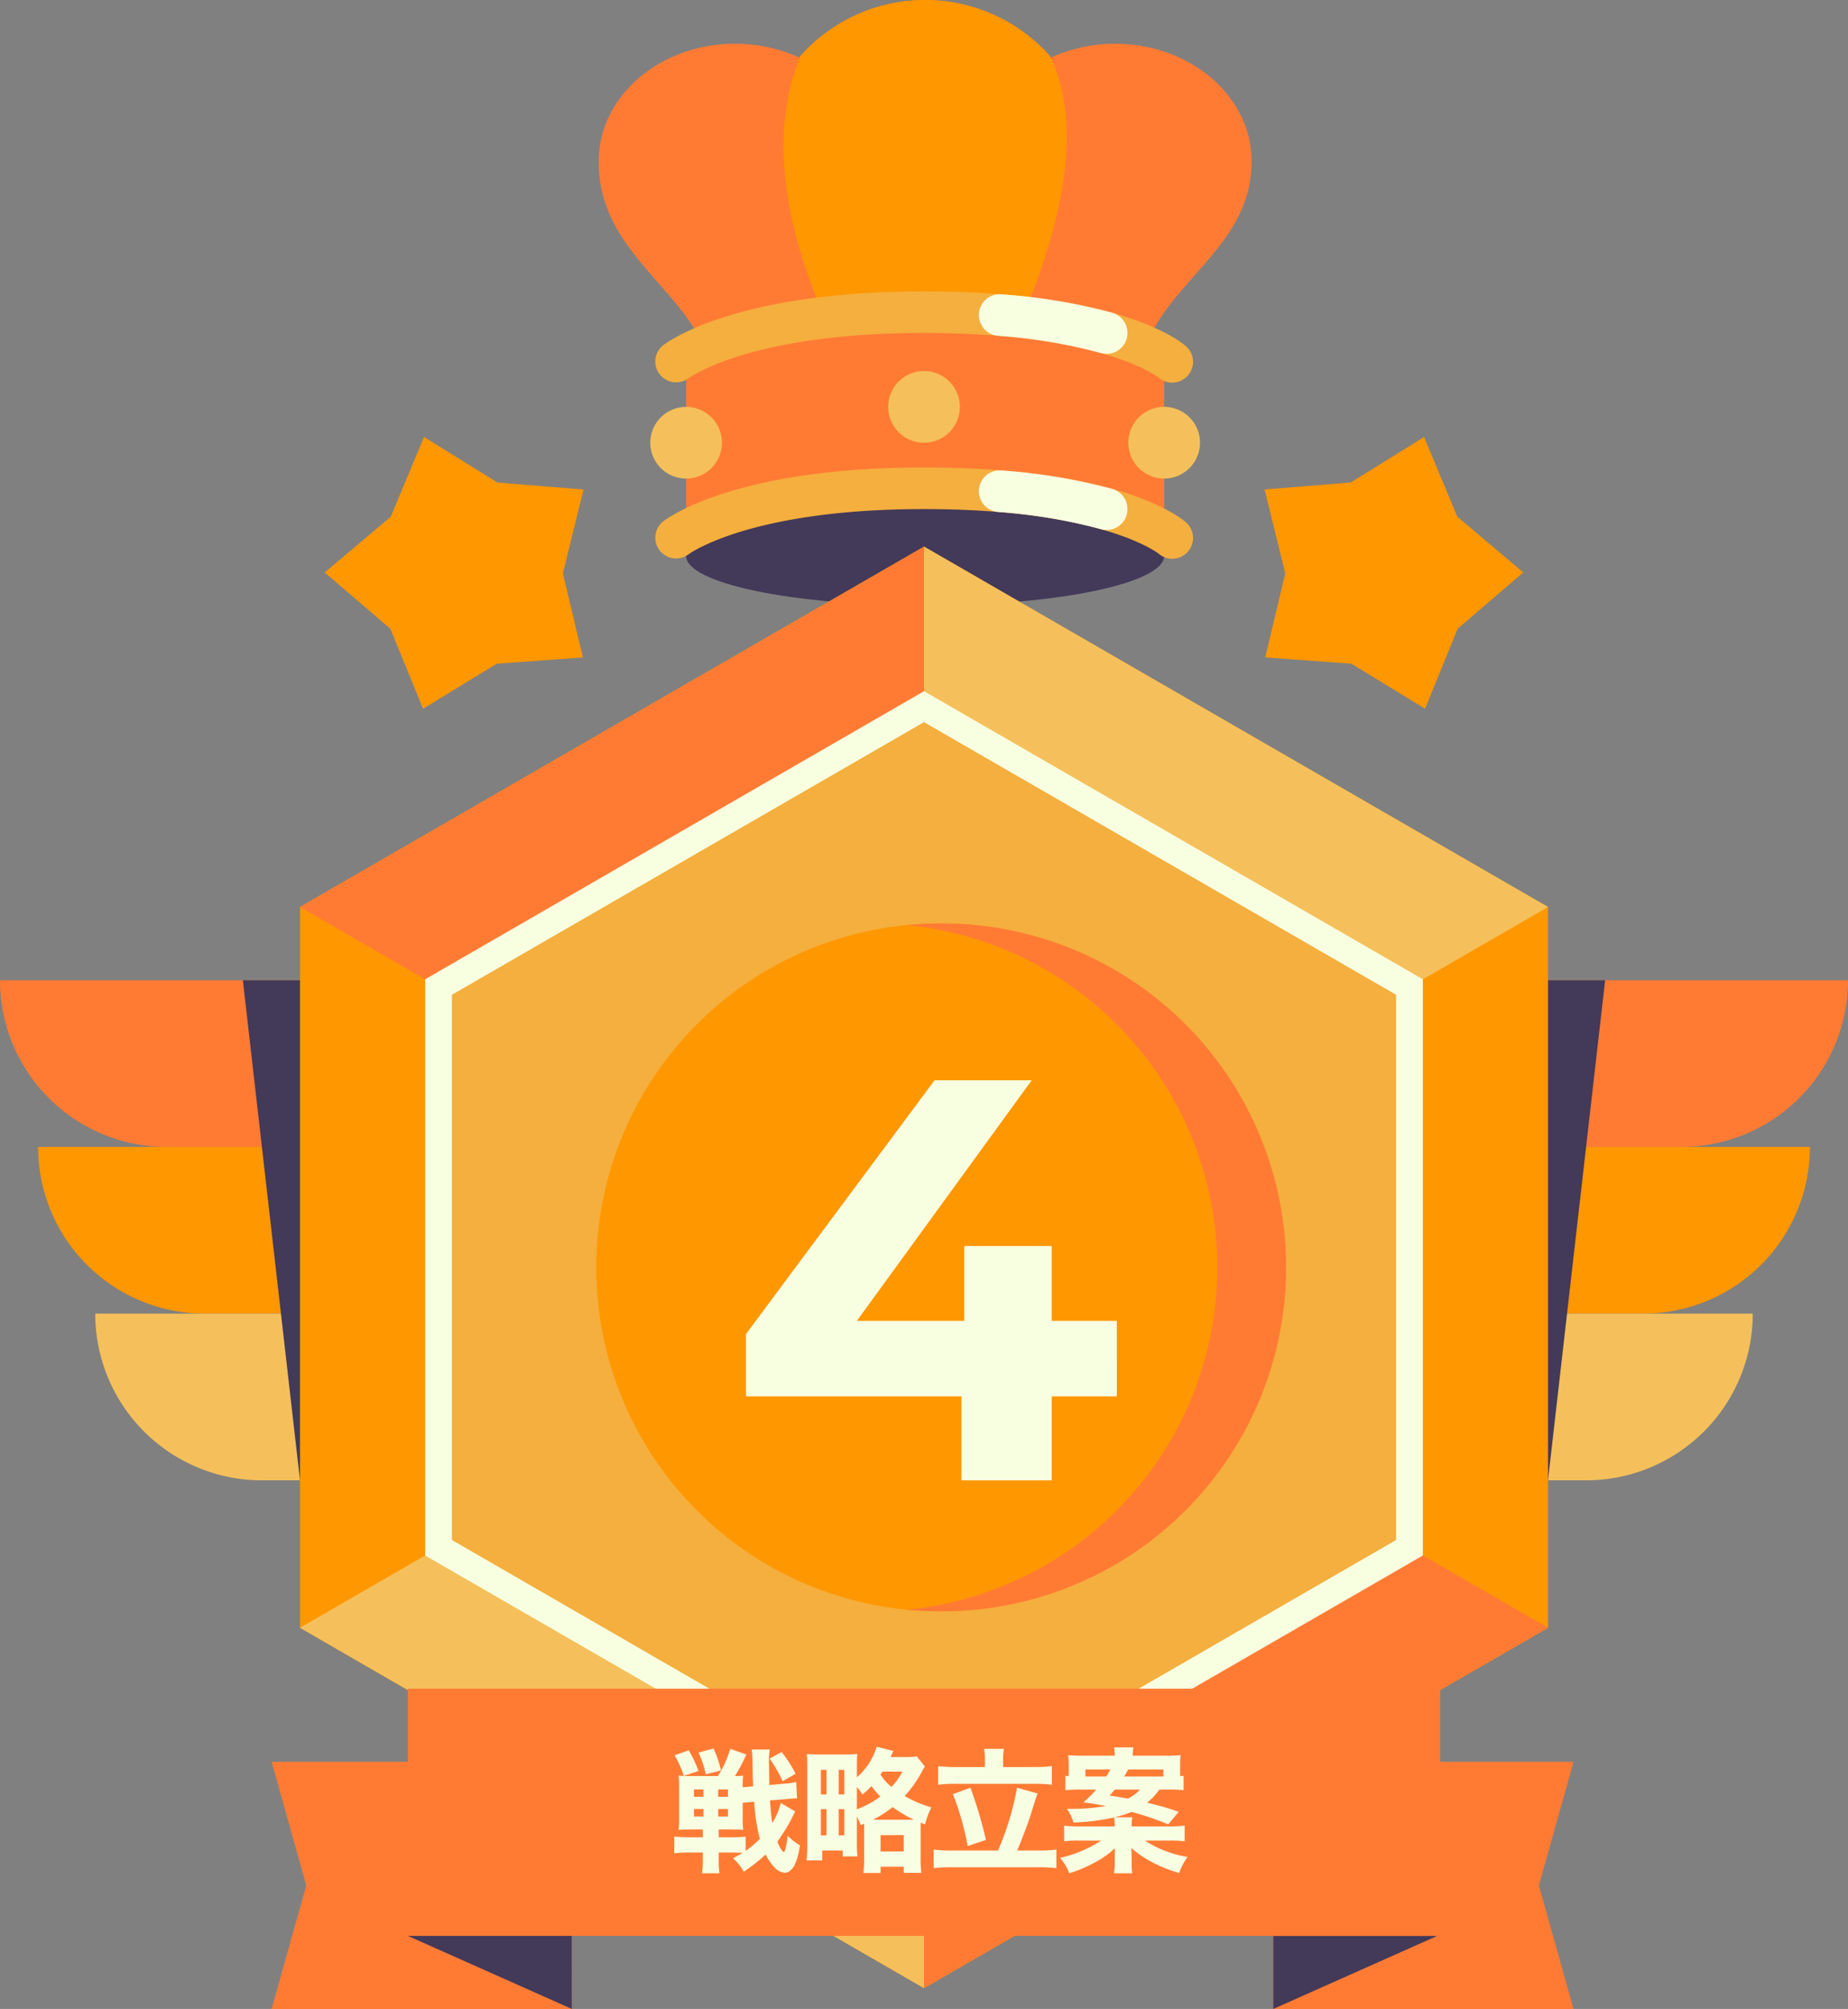 <svg xmlns="http://www.w3.org/2000/svg" xmlns:xlink="http://www.w3.org/1999/xlink" width="138.023" height="150" viewBox="0 0 138.023 150"><rect x="0" y="0" width="138.023" height="150" fill="#808080" stroke="none"/><defs><clipPath id="a"><rect width="138.023" height="150" fill="none"/></clipPath></defs><g transform="translate(-962 -3172)"><g transform="translate(962 3172)"><g clip-path="url(#a)"><path d="M23.828,115.344H12.447A12.447,12.447,0,0,1,0,102.9H23.828Z" transform="translate(0 -29.709)" fill="#ff7b34"/><path d="M24.983,132.844H16.447A12.447,12.447,0,0,1,4,120.4H24.983Z" transform="translate(-1.155 -34.762)" fill="#ff9700"/><path d="M26.715,150.344H22.447A12.447,12.447,0,0,1,10,137.9H26.715Z" transform="translate(-2.887 -39.814)" fill="#f5c05b"/><path d="M29.768,140.239H31.19V102.9H25.5Z" transform="translate(-7.362 -29.709)" fill="#433959"/><path d="M160.55,115.344h11.38A12.447,12.447,0,0,0,184.378,102.9H160.55Z" transform="translate(-46.355 -29.709)" fill="#ff7b34"/><path d="M160.55,132.844h8.535A12.447,12.447,0,0,0,181.533,120.4H160.55Z" transform="translate(-46.355 -34.762)" fill="#ff9700"/><path d="M160.55,150.344h4.268A12.447,12.447,0,0,0,177.265,137.9H160.55Z" transform="translate(-46.355 -39.814)" fill="#f5c05b"/><path d="M161.972,140.239H160.55V102.9h5.69Z" transform="translate(-46.355 -29.709)" fill="#433959"/><path d="M111.632,12.052c0-4.852-4.564-8.784-10.195-8.784a11.461,11.461,0,0,0-4.779,1.027,12.459,12.459,0,0,0-18.821,0,11.464,11.464,0,0,0-4.779-1.027c-5.63,0-10.195,3.933-10.195,8.784,0,7.865,8.645,10.112,8.645,17.467h31.479c0-7.865,8.645-10.01,8.645-17.467" transform="translate(-18.15 0)" fill="#ff7b34"/><path d="M102.163,4.175a12.467,12.467,0,0,0-18.62,0c-4.621,11.144,4.933,25.342,4.933,25.342H97.23s9.55-16.036,4.933-25.343" transform="translate(-23.756 0)" fill="#ff9700"/><path d="M89.9,32.768c-9.86,0-17.852,1.66-17.852,3.709V50.966h35.705V36.477c0-2.048-7.993-3.709-17.853-3.709" transform="translate(-20.802 -9.461)" fill="#ff7b34"/><path d="M107.75,56.847c0,2.048-7.993,3.709-17.852,3.709S72.045,58.9,72.045,56.847s7.993-3.709,17.853-3.709,17.852,1.66,17.852,3.709" transform="translate(-20.801 -15.342)" fill="#433959"/><path d="M107.411,37.4a1.548,1.548,0,0,1-1.006-.371c-.11-.087-4.33-3.338-17.536-3.338-13.018,0-17.541,3.344-17.585,3.378a1.553,1.553,0,0,1-1.93-2.432c.206-.165,5.205-4.051,19.515-4.051,14.483,0,19.089,3.675,19.566,4.094a1.552,1.552,0,0,1-1.024,2.719" transform="translate(-19.858 -8.831)" fill="#f4af3e"/><path d="M104.221,33.991a40.392,40.392,0,0,1,7.679,1.287,1.554,1.554,0,0,0,1.983-1.494v-.017a1.561,1.561,0,0,0-1.147-1.5,43.5,43.5,0,0,0-8.266-1.375,1.555,1.555,0,1,0-.25,3.1" transform="translate(-29.678 -8.918)" fill="#f8ffe1"/><path d="M107.411,55.889a1.548,1.548,0,0,1-1.006-.371c-.11-.087-4.33-3.338-17.536-3.338-13.018,0-17.541,3.344-17.585,3.378a1.553,1.553,0,0,1-1.93-2.432c.206-.166,5.205-4.051,19.515-4.051,14.483,0,19.089,3.675,19.566,4.094a1.552,1.552,0,0,1-1.024,2.719" transform="translate(-19.858 -14.169)" fill="#f4af3e"/><path d="M104.221,52.483a40.459,40.459,0,0,1,7.679,1.286,1.553,1.553,0,0,0,1.983-1.493v-.017a1.561,1.561,0,0,0-1.147-1.5,43.5,43.5,0,0,0-8.266-1.375,1.555,1.555,0,1,0-.25,3.1" transform="translate(-29.678 -14.257)" fill="#f8ffe1"/><path d="M93.265,41.624A2.676,2.676,0,1,1,95.941,44.3a2.676,2.676,0,0,1-2.676-2.676" transform="translate(-26.928 -11.245)" fill="#f5c05b"/><path d="M68.284,45.386a2.675,2.675,0,1,1,2.675,2.676,2.675,2.675,0,0,1-2.675-2.676" transform="translate(-19.715 -12.331)" fill="#f5c05b"/><path d="M118.482,45.386a2.676,2.676,0,1,1,2.676,2.676,2.676,2.676,0,0,1-2.676-2.676" transform="translate(-34.209 -12.331)" fill="#f5c05b"/><path d="M133.7,203.4h22.424l-2.588-9.228,2.588-9.228H133.7Z" transform="translate(-38.601 -53.397)" fill="#ff7b34"/><path d="M133.7,203.218h12.247L133.7,208.674Z" transform="translate(-38.601 -58.674)" fill="#433959"/><path d="M121.641,137.545V89.7L80.208,65.781,38.776,89.7v47.842l41.432,23.922Z" transform="translate(-11.196 -18.993)" fill="#f4af3e"/><path d="M78.108,165.015,31.5,138.107V84.289L78.108,57.38l46.608,26.909v53.818ZM41.849,132.131l36.259,20.934,36.258-20.934V90.264L78.108,69.33,41.849,90.264Z" transform="translate(-9.095 -16.567)" fill="#ff9700"/><path d="M78.108,57.38V69.33L41.849,90.265,31.5,84.289Z" transform="translate(-9.095 -16.567)" fill="#ff7b34"/><path d="M143.635,168.45l-10.35-5.975L97.027,183.409v11.95Z" transform="translate(-28.014 -46.911)" fill="#ff7b34"/><path d="M62.615,122.62A25.681,25.681,0,1,1,88.3,148.3,25.681,25.681,0,0,1,62.615,122.62" transform="translate(-18.079 -27.989)" fill="#ff9700"/><path d="M97.709,96.939c-.84,0-1.67.043-2.489.122a25.679,25.679,0,0,1,0,51.116c.819.079,1.649.122,2.489.122a25.681,25.681,0,1,0,0-51.361" transform="translate(-27.492 -27.989)" fill="#ff7b34"/><path d="M31.5,168.45l10.349-5.975,36.259,20.934v11.95Z" transform="translate(-9.095 -46.911)" fill="#f5c05b"/><path d="M97.027,57.38V69.33l36.259,20.934,10.349-5.975Z" transform="translate(-28.014 -16.567)" fill="#f5c05b"/><path d="M82.309,159.071,45.05,137.56V94.538L82.309,73.027l37.258,21.512V137.56ZM47.05,136.405l35.259,20.356,35.258-20.356V95.693L82.309,75.336,47.05,95.693Z" transform="translate(-13.296 -21.418)" fill="#f8ffe1"/><path d="M50.942,203.4H28.519l2.588-9.228-2.588-9.228H50.942Z" transform="translate(-8.234 -53.397)" fill="#ff7b34"/><rect width="77.103" height="18.456" transform="translate(30.461 126.088)" fill="#ff7b34"/><path d="M55.073,203.218H42.827l12.247,5.456Z" transform="translate(-12.365 -58.674)" fill="#433959"/><path d="M41.515,45.872,47,49.275l6.431.518-1.542,6.264,1.494,6.276-6.434.469-5.507,3.361L39,60.189l-4.9-4.2,4.93-4.162Z" transform="translate(-9.847 -13.244)" fill="#ff9700"/><path d="M144.7,45.872l-5.481,3.4-6.431.518,1.543,6.264-1.5,6.276,6.435.469,5.507,3.361,2.435-5.975,4.9-4.2-4.93-4.162Z" transform="translate(-38.338 -13.244)" fill="#ff9700"/><path d="M106.031,137h-4.865v6.273H94.423V137H78.335v-4.652L92.418,113.4h7.255L86.614,131.365h8.022v-5.59h6.529v5.59h4.865Z" transform="translate(-22.617 -32.741)" fill="#f8ffe1"/></g></g><path d="M2.49-2.4v.58H1.48c-.44,0-.8-.02-1.12-.05V-.62A8.789,8.789,0,0,1,1.5-.68h.99v.45A6.267,6.267,0,0,1,2.43.87H3.74A6.207,6.207,0,0,1,3.68-.22V-.68h.98c.28,0,.5.01.8.03-.09.05-.14.08-.41.23-.07.04-.17.1-.3.17a3.868,3.868,0,0,1,.8,1A12.324,12.324,0,0,0,7.18-.53C7.63.33,8.15.83,8.61.83c.3,0,.58-.24.77-.64a5.087,5.087,0,0,0,.36-1.41,4.75,4.75,0,0,1-.91-.71c-.09.77-.2,1.21-.29,1.21-.04,0-.12-.07-.17-.16a2.925,2.925,0,0,1-.31-.61A14.03,14.03,0,0,0,9.39-3.75L8.31-4.38a4.957,4.957,0,0,1-.63,1.5c-.07-.42-.12-.93-.17-1.69l1.11-.09a7.69,7.69,0,0,1,.91-.06L9.47-5.94a6.838,6.838,0,0,1-.9.12l-1.11.1c-.01-.55-.02-.95-.02-1.41a6.587,6.587,0,0,1,.05-1.24H6.14a6.393,6.393,0,0,1,.06.84c.02,1.29.02,1.29.05,1.91l-.78.07a5.657,5.657,0,0,1,.04-.87,5.223,5.223,0,0,1-.62.03A11.709,11.709,0,0,0,5.74-8l-1.2-.42a8.066,8.066,0,0,1-.92,2.03H1.43a6.694,6.694,0,0,1-.75-.03,5.792,5.792,0,0,1,.04.84V-3.2a5.635,5.635,0,0,1-.04.83q.315-.03.93-.03Zm1.19,0h.89c.36,0,.67.01.94.03a6.277,6.277,0,0,1-.04-.87V-4.39l.86-.08A14.405,14.405,0,0,0,6.75-1.7a7.955,7.955,0,0,1-1.06.9V-1.86a9.784,9.784,0,0,1-1.03.04H3.68ZM2.54-5.39v.55H1.83v-.55Zm1.1,0h.73v.55H3.64ZM2.54-3.93v.56H1.83v-.56Zm1.1,0h.73v.56H3.64ZM.38-7.94A7.2,7.2,0,0,1,1.07-6.4l1.1-.37a9.14,9.14,0,0,0-.73-1.54ZM9.42-6.56A9.19,9.19,0,0,0,8.38-8.18l-.9.49A9.294,9.294,0,0,1,8.45-6ZM2.17-8.14a7.173,7.173,0,0,1,.54,1.62l1.14-.29a8.282,8.282,0,0,0-.56-1.64ZM14.54-2.83V-.26A11.1,11.1,0,0,1,14.49.85h1.28V.38H17.5V.84h1.31a9.458,9.458,0,0,1-.05-1.11v-2.3a3.029,3.029,0,0,1,.01-.34l.32.13a5.481,5.481,0,0,1,.48-1.27,8.481,8.481,0,0,1-2-.85,8.892,8.892,0,0,0,1.27-1.79,3.3,3.3,0,0,1,.24-.41l-.61-.76a4.352,4.352,0,0,1-.79.05H16.52c.08-.19.08-.19.1-.23.06-.13.07-.14.11-.22l-1.25-.32A4.934,4.934,0,0,1,14-6.3v-.73c0-.47.01-.82.03-1.01a8.116,8.116,0,0,1-.98.04H11.23a8.035,8.035,0,0,1-.97-.04c.02.24.03.56.03,1.05v5.65a10.628,10.628,0,0,1-.05,1.25h1.17V-.83h1.53v.44h1.11A6.651,6.651,0,0,1,14-1.38V-3.36a4.34,4.34,0,0,1,.28.63ZM14-5.57a6.284,6.284,0,0,1,.42.56,7.379,7.379,0,0,0,.67-.63,6.314,6.314,0,0,0,.66.78A6.767,6.767,0,0,1,14-3.91Zm1.2,2.44a8.454,8.454,0,0,0,1.47-.94,9.906,9.906,0,0,0,1.59.94H15.2Zm2.19-3.59a4.549,4.549,0,0,1-.81,1.14,3.884,3.884,0,0,1-.82-.93c.05-.07.08-.11.15-.21Zm-6.08-.13h.42v1.83h-.42Zm1.33,0h.42v1.83h-.42ZM11.31-3.92h.42v1.96h-.42Zm1.33,0h.42v1.96h-.42Zm3.13,1.94H17.5V-.76H15.77Zm7.79-5.08H21.4a10.932,10.932,0,0,1-1.33-.07v1.39a9.868,9.868,0,0,1,1.33-.07h5.81a10.192,10.192,0,0,1,1.35.07V-7.13a11.438,11.438,0,0,1-1.35.07H24.92v-.62a4.1,4.1,0,0,1,.06-.74H23.5a4.557,4.557,0,0,1,.06.75ZM21.11-.83A10.385,10.385,0,0,1,19.73-.9V.49A10.586,10.586,0,0,1,21.11.42h6.44A10.192,10.192,0,0,1,28.9.49V-.9a10.093,10.093,0,0,1-1.35.07H25.97c.33-.75.8-2.01,1.02-2.7.41-1.32.41-1.32.5-1.56l-1.53-.43A21.34,21.34,0,0,1,24.54-.83Zm.06-4.21a20.174,20.174,0,0,1,1.1,3.88l1.37-.46a32.991,32.991,0,0,0-1.16-3.9Zm8.4-.29a9.347,9.347,0,0,1,1.14-.05h1.16a8.509,8.509,0,0,1-.95.95c.66.1.66.1,1.69.27a14.236,14.236,0,0,1-2.57.22h-.36a3.015,3.015,0,0,1,.49,1.02,16.316,16.316,0,0,0,3.04-.38,4.266,4.266,0,0,1,.05.67H30.6a8.885,8.885,0,0,1-1.12-.06v1.17a8.673,8.673,0,0,1,1.14-.05h1.62A9.38,9.38,0,0,1,29.17-.28,3.709,3.709,0,0,1,29.86.87,10.5,10.5,0,0,0,31.81.04,6.651,6.651,0,0,0,33.27-1c0,.18-.01.55-.01.71V.09a4.339,4.339,0,0,1-.06.78h1.37a3.736,3.736,0,0,1-.05-.78v-.4c0-.17-.01-.46-.03-.71A8.277,8.277,0,0,0,36.06.05a10.517,10.517,0,0,0,2.01.8,4.407,4.407,0,0,1,.63-1.2,8.335,8.335,0,0,1-3.19-1.22h1.81a8.825,8.825,0,0,1,1.16.05V-2.69a9.022,9.022,0,0,1-1.16.06h-2.8a3.432,3.432,0,0,1,.05-.68H33.23a7.774,7.774,0,0,0,1.28-.4,20.11,20.11,0,0,1,2.74.93l.79-.94a22.18,22.18,0,0,0-2.37-.68,4.638,4.638,0,0,0,.92-.98h.67a8.861,8.861,0,0,1,1.14.05V-6.41a1.381,1.381,0,0,1-.25.03c-.01-.13-.01-.2-.01-.35v-.46a5.624,5.624,0,0,1,.04-.76,11.087,11.087,0,0,1-1.12.04H34.6a3.91,3.91,0,0,1,.05-.62H33.21a4.853,4.853,0,0,1,.05.62H30.93c-.46,0-.78-.01-1.15-.04a6.065,6.065,0,0,1,.04.75v.5c0,.1-.01.18-.01.32a1.748,1.748,0,0,1-.24-.03Zm1.5-1.03v-.52h1.86a5.958,5.958,0,0,1-.31.52Zm4.07.98a2.755,2.755,0,0,1-.9.67c-.51-.09-.73-.13-1.37-.22.2-.22.23-.25.39-.45Zm-1.18-.98c.13-.21.17-.28.31-.52h2.62v.52Z" transform="translate(1012 3311)" fill="#f8fee1"/></g></svg>